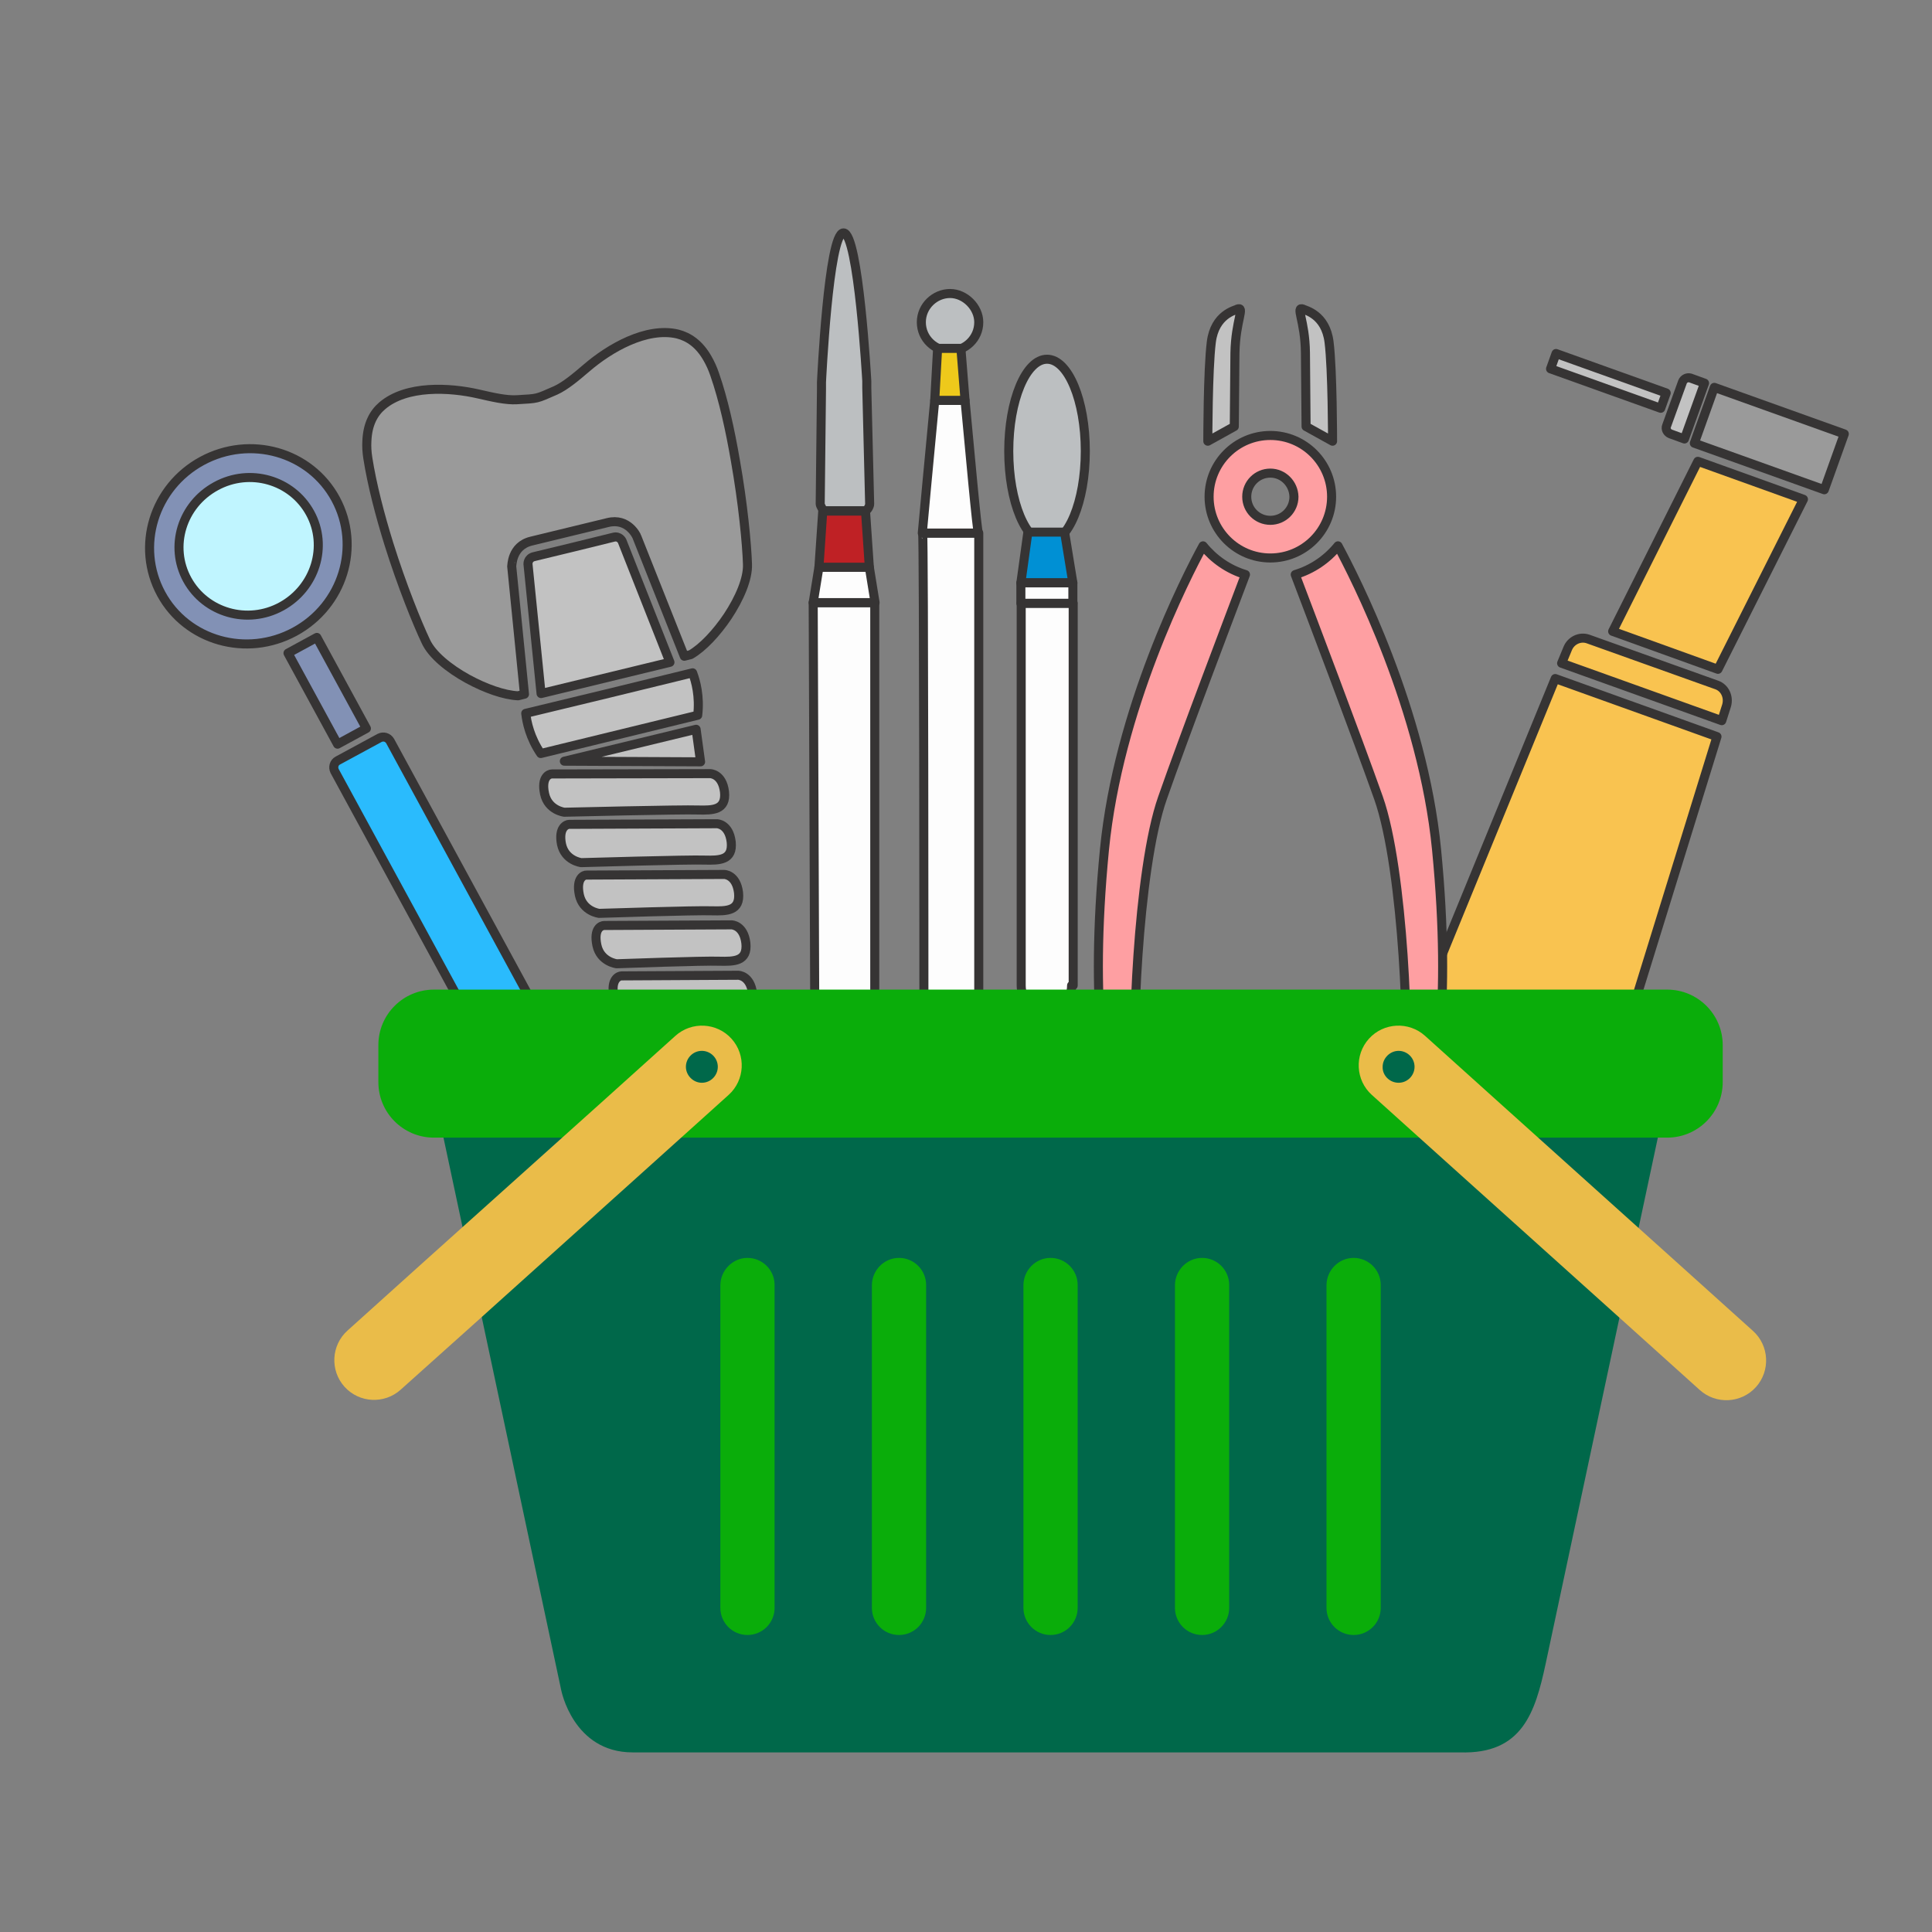 <svg width="120" height="120" viewBox="0 0 605.6 605.6" xmlns="http://www.w3.org/2000/svg"><rect x="0" y="0" width="605.6" height="605.6" fill="#808080" stroke="none"/><g clip-rule="evenodd" fill-rule="evenodd"><g stroke="#363434" stroke-linecap="round" stroke-linejoin="round" stroke-miterlimit="22.926" stroke-width="2.835"><path d="m166.6 169.6 23.9-5.8c6.4-1.6 9.1 4.3 9.1 4.4l14.9 37.5 2-.5c3.8-2.2 8.1-6.8 11.6-12 3.7-5.6 6.4-11.8 6.2-16.4-.2-6.2-1.4-19-3.8-32.5-1.6-9.3-3.7-19-6.5-27-.6-1.8-1.4-3.5-2.2-4.9-2.6-4.6-5.9-6.8-9.4-7.7-9.8-2.3-21.4 4.5-28.5 10.6-3.4 2.9-6.7 5.7-9.8 7.1-6.2 2.7-5.3 2.5-12.1 2.9-3.4.2-7.6-.8-12-1.8-9.1-2.1-22.6-2.8-30.2 3.7-2.7 2.3-4.6 5.8-4.8 11.1-.1 1.6 0 3.4.3 5.3 1.3 8.3 3.8 17.9 6.6 26.9 4.1 13.1 8.9 24.9 11.6 30.6 1.9 4.1 7.1 8.4 13.1 11.7 5.5 3 11.4 5.1 15.8 5.3l2-.5-4-40.1c.1.1-.2-6.4 6.2-7.9z" fill="#9a9a9a"/><path d="m179.7 171.5-12.4 3c-1.9.5-1.8 2.3-1.8 2.3l4.1 40.6 40.4-9.8-15-38s-.8-1.7-2.7-1.2z" fill="#c2c2c2"/><path d="m190.9 217.3-26.1 6.3c.3 2.7 1.3 7.6 4.7 12.6l49.2-12c.7-5.9-.6-10.7-1.6-13.3z" fill="#c2c2c2"/><path d="m219.6 238.8-1.4-10.2-41.3 10zm-19.3 82.7 3.1 8.8s2.6 8.7 16.2 5.3c13.6-3.3 12-12.2 12-12.2l-.4-2.9z" fill="#c2c2c2"/><path d="m173 242.6 49.6-.1s3.8 0 4.5 5.7c.6 5.8-3.7 5.8-8.3 5.7-4.7-.2-41.9.7-41.9.7s-5.1-.6-6.2-5.8 1.4-6.2 2.3-6.2z" fill="#c2c2c2"/><path d="m178.4 258.4c15.4-.1 30.9-.1 46.3-.2 0 0 3.8 0 4.5 5.7.6 5.8-3.7 5.8-8.3 5.7-4.7-.2-38.7.8-38.7.8s-5.1-.6-6.2-5.8c-1-5.2 1.6-6.2 2.4-6.2z" fill="#c2c2c2"/><path d="m183.9 274.3c14.4-.1 28.7-.1 43.1-.2 0 0 3.8 0 4.5 5.7.6 5.8-3.7 5.8-8.3 5.7-4.7-.2-35.4.8-35.4.8s-5.1-.6-6.2-5.8c-1.1-5.3 1.5-6.3 2.3-6.2z" fill="#c2c2c2"/><path d="m189.4 290.1c13.3-.1 26.6-.1 39.9-.2 0 0 3.8 0 4.5 5.7.6 5.8-3.7 5.8-8.3 5.7-4.7-.2-32.2.8-32.2.8s-5.1-.6-6.2-5.8c-1.1-5.3 1.4-6.2 2.3-6.2z" fill="#c2c2c2"/><path d="m194.8 305.9 36.6-.2s3.8 0 4.5 5.7c.6 5.8-3.7 5.8-8.3 5.7-4.7-.2-29 .8-29 .8s-5.1-.6-6.2-5.8c-1-5.2 1.6-6.2 2.4-6.2z" fill="#c2c2c2"/><path d="m255.4 319.4c0 5.2 4.3 9.4 9.4 9.4 5.2 0 9.4-4.3 9.4-9.4v-130.5h-19.3z" fill="#fdfdfd"/><path d="m256.7 177.8-1.8 11.1h19.4l-1.8-11.1z" fill="#fdfdfd"/><path d="m257.5 119.8v2.1l-.4 36.1c0 .4.9 2.1 1.3 2.1h12.9c.4 0 1.3-1.3 1.3-2.1l-.9-36.5v-2.1s-2.6-46.4-7.3-46.4-6.9 46.8-6.9 46.8z" fill="#bcbfc1"/><path d="m271.3 160.2h-13.4l-1.2 17.6h15.8z" fill="#bf2125"/><path d="m289.6 311.8c0 7.3 3.9 10.3 8.6 10.3s8.6-3 8.6-10.3v-144.7h-17.6c.4 0 .4 144.7.4 144.7z" fill="#fdfdfd"/><path d="m302.5 125.5h-9.5c-1.3 13.3-3.9 41.6-3.9 41.6h17.6c-.4 0-2.9-27.9-4.2-41.6z" fill="#fdfdfd"/><path d="m306.8 101c0-4.7-4.3-9-9-9s-9 3.9-9 9c0 5.2 4.3 9 9 9s9-3.8 9-9z" fill="#bcbfc1"/><path d="m293.9 109.2h7.3l1.3 16.3h-9.5z" fill="#eec91b"/><ellipse cx="328.2" cy="141.4" fill="#bcbfc1" rx="12" ry="28.8"/><path d="m322.2 166.8h11.5l2.6 15.9h-16.3z" fill="#0090d4"/><path d="m335.9 308.9c0 4.7-3.4 7.3-7.7 7.3h-.4c-4.3 0-7.7-2.6-7.7-7.3v-119.8h16.3v119.8z" fill="#fdfdfd"/><path d="m320 182.7h16.3v6.4h-16.3z" fill="#fdfdfd"/><path d="m497.8 200.3 40.3 14.4c2.6.9 3.9 3.8 3.1 6.5l-1.5 4.7-50.2-18 1.9-4.6c1-2.5 3.8-3.9 6.4-3zm40.4 30.6-50.7-18.2-42.1 102.8c-1.1 2.6.4 5.6 3.1 6.5l50.4 18.1c2.6.9 5.7-.4 6.5-3.1z" fill="#f9c350"/><path d="m532.2 144.6 33.1 11.9-26.8 53.3-33-11.9z" fill="#f9c350"/><path d="m545.5 115.7h18.6v43.3h-18.6z" fill="#9a9a9a" transform="matrix(.337 -.941 .941 .337 238.39 613.25)"/><path d="m529.9 118.5 4.4 1.6-6.3 17.5-4.4-1.6c-1-.4-1.6-1.5-1.2-2.5l5-13.8c.4-1 1.5-1.5 2.5-1.2z" fill="#c2c2c2"/><path d="m501.8 100.9h5.1v36.7h-5.1z" fill="#c2c2c2" transform="matrix(.337 -.941 .941 .337 221.98 553.8)"/><path d="m63.3 144.5c15.1-8.2 33.9-2.9 41.9 11.9s2.3 33.4-12.8 41.6-33.9 2.9-41.9-11.9-2.3-33.4 12.8-41.6z" fill="#8291b5"/><path d="m398.2 136.5c10.6 0 19.2 8.6 19.2 19.2s-8.6 19.2-19.2 19.2-19.2-8.6-19.2-19.2 8.6-19.2 19.2-19.2zm0 11.8c-4.1 0-7.4 3.3-7.4 7.4s3.3 7.4 7.4 7.4 7.4-3.3 7.4-7.4c-.1-4.1-3.4-7.4-7.4-7.4z" fill="#fe9fa2"/><path d="m387.8 96.9c-.6.4-7 1.6-8.1 10.3s-1.1 31.1-1.1 31.1l8.3-4.6s.1-12.9.2-23.1c.2-10.2 3.3-14.7.7-13.7z" fill="#c2c2c2"/><path d="m408.5 96.9c.6.4 7 1.6 8.1 10.3s1.1 31.1 1.1 31.1l-8.3-4.6s-.1-12.9-.2-23.1-3.3-14.7-.7-13.7z" fill="#c2c2c2"/><path d="m390.4 180.1c-5.3-1.6-9.9-4.8-13.3-9-5.3 9.7-26.6 51.3-30.9 95.2-4.9 50.1.9 76.6 3.4 79 2.5 2.5 8.2 3.6 6.6-6.2s.2-66.3 8.2-89c6.6-18.9 21.4-57.8 26-70z" fill="#fe9fa2"/><path d="m406 180.1c4.6 12.1 19.4 51.1 26.1 70 8 22.6 9.8 79.1 8.2 89-1.6 9.8 4.1 8.7 6.6 6.2s8.3-28.9 3.4-79c-4.3-43.9-25.7-85.5-30.9-95.2-3.5 4.3-8.1 7.4-13.4 9z" fill="#fe9fa2"/><path d="m105.9 238.4 13.1-7.1c1.2-.6 2.6-.2 3.3 1l64.1 117.9c2.6 4.8.8 10.8-4 13.4l-.8.5c-4.3 2.3-9.8.7-12.1-3.6l-64.6-118.8c-.6-1.2-.2-2.7 1-3.3z" fill="#2abbfd"/><path d="m97.4 200.4h10.3v32.5h-10.3z" fill="#8291b5" transform="matrix(.878 -.478 .478 .878 -91.034 75.335)"/></g><path d="m138.8 355.6 37.1 174.1s3.7 19.6 22.4 19.6h259.4c19.4.6 23.5-12.4 26.8-27.8l38-178.2z" fill="#00684a"/><path d="m136 310.2h386.6c9.6 0 17.4 7.8 17.4 17.4v11.6c0 9.6-7.8 17.4-17.4 17.4h-386.6c-9.6 0-17.4-7.8-17.4-17.4v-11.6c0-9.6 7.8-17.4 17.4-17.4z" fill="#0aad0a"/><path d="m148.7 414.9 56.6-50.9 23.1-20.8c5.1-4.6 5.5-12.5.9-17.6s-12.5-5.5-17.6-.9l-23.1 20.8-56.6 50.8-23.1 20.8c-5.1 4.6-5.5 12.5-.9 17.6s12.5 5.5 17.6.9z" fill="#eabc49"/><path d="m220 339.4c2.8 0 5-2.3 5-5 0-2.8-2.3-5-5-5-2.8 0-5 2.3-5 5s2.3 5 5 5z" fill="#00684a"/><path d="m509.7 414.9-56.6-50.9-23.1-20.8c-5.1-4.6-5.5-12.5-.9-17.6s12.5-5.5 17.6-.9l23.1 20.8 56.6 50.9 23.1 20.8c5.1 4.6 5.5 12.5.9 17.6s-12.5 5.5-17.6.9z" fill="#eabc49"/><path d="m438.4 339.4c2.8 0 5-2.3 5-5 0-2.8-2.3-5-5-5s-5 2.3-5 5c-.1 2.7 2.2 5 5 5z" fill="#00684a"/><path d="m234.3 394.3c4.7 0 8.5 3.8 8.5 8.5v101.2c0 4.7-3.8 8.5-8.5 8.5s-8.5-3.8-8.5-8.5v-101.1c0-4.7 3.9-8.6 8.5-8.6zm190 0c4.7 0 8.5 3.8 8.5 8.5v101.2c0 4.7-3.8 8.5-8.5 8.5s-8.5-3.8-8.5-8.5v-101.1c0-4.7 3.8-8.6 8.5-8.6zm-47.5 0c4.7 0 8.5 3.8 8.5 8.5v101.2c0 4.7-3.8 8.5-8.5 8.5s-8.5-3.8-8.5-8.5v-101.1c0-4.7 3.8-8.6 8.5-8.6zm-47.5 0c4.7 0 8.5 3.8 8.5 8.5v101.2c0 4.7-3.8 8.5-8.5 8.5s-8.5-3.8-8.5-8.5v-101.1c0-4.7 3.8-8.6 8.5-8.6zm-47.5 0c4.7 0 8.5 3.8 8.5 8.5v101.2c0 4.7-3.8 8.5-8.5 8.5s-8.5-3.8-8.5-8.5v-101.1c0-4.7 3.8-8.6 8.5-8.6z" fill="#0aad0a"/><path d="m67.7 152.4c10.6-5.8 23.8-2 29.5 8.4s1.6 23.5-9 29.3-23.8 2-29.5-8.4-1.7-23.5 9-29.3z" style="fill:#c0f5ff;stroke:#363434;stroke-width:2.835;stroke-linecap:round;stroke-linejoin:round;stroke-miterlimit:22.926"/></g></svg>